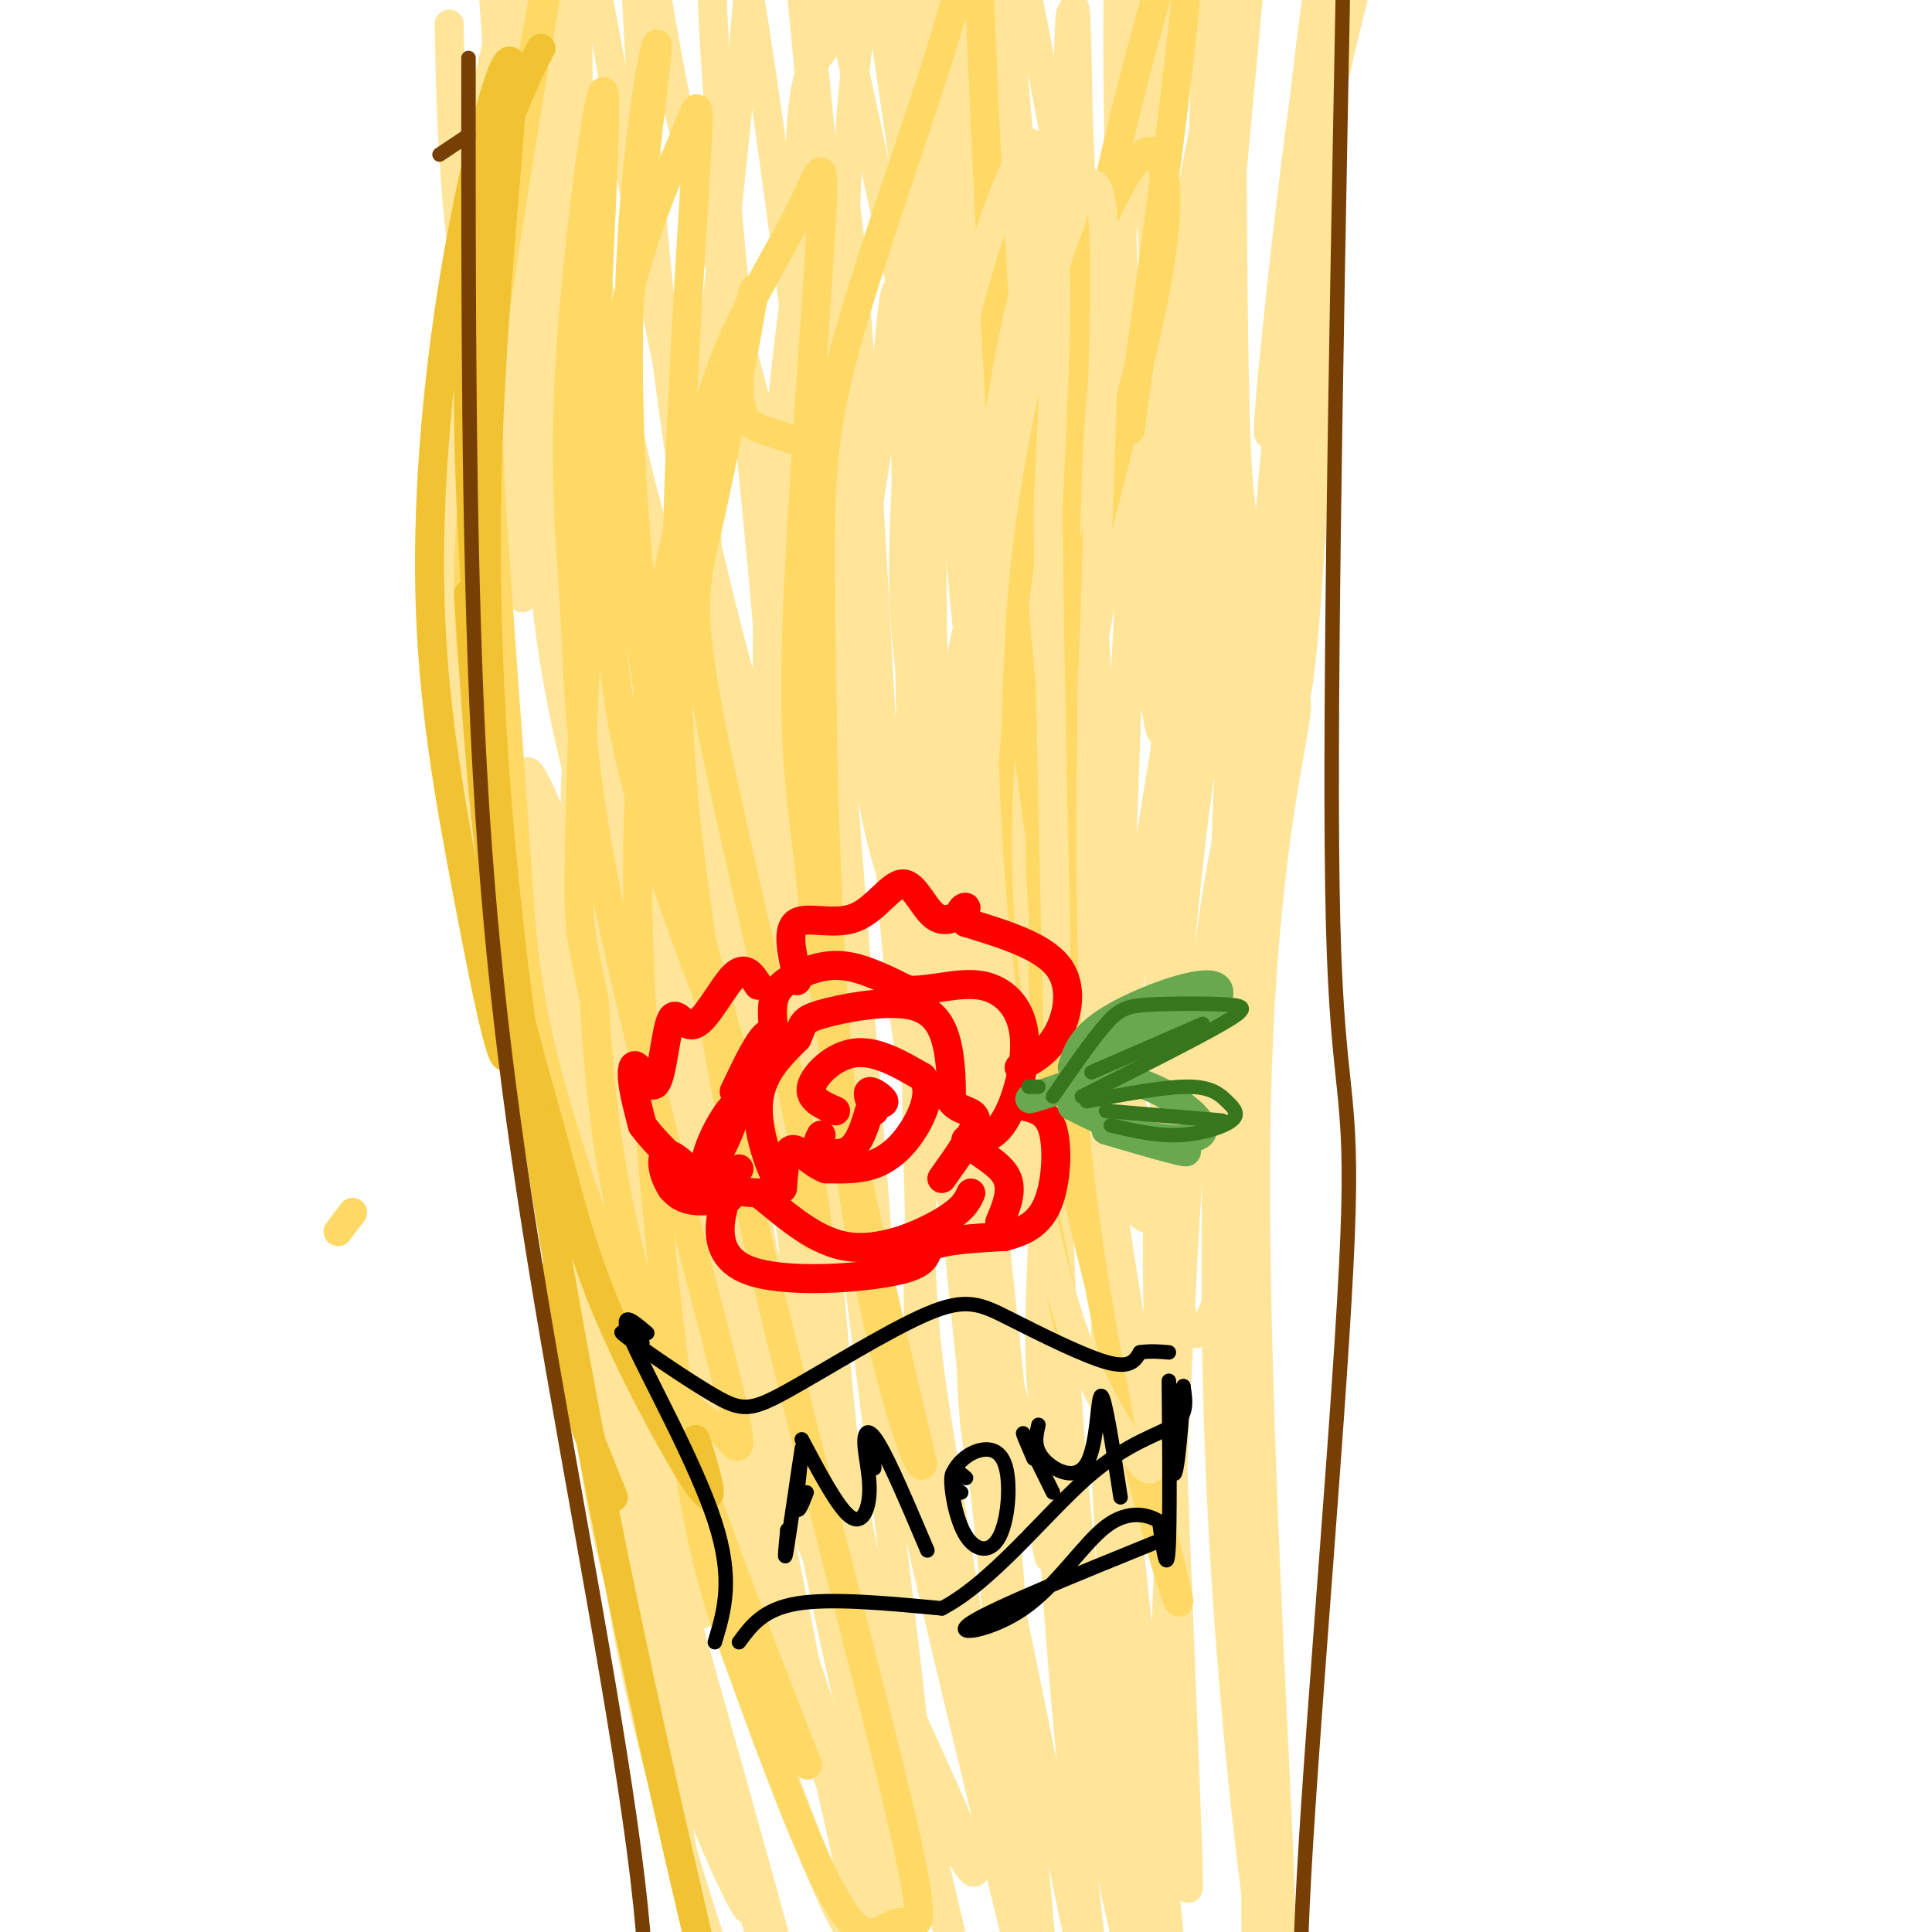 <svg viewBox='0 0 400 400' version='1.1' xmlns='http://www.w3.org/2000/svg' xmlns:xlink='http://www.w3.org/1999/xlink'><g fill='none' stroke='rgb(255,217,102)' stroke-width='6' stroke-linecap='round' stroke-linejoin='round'><path d='M73,251c0.000,0.000 -3.000,4.000 -3,4'/><path d='M119,195c-4.588,-16.067 -9.176,-32.135 -8,-13c1.176,19.135 8.114,73.471 8,69c-0.114,-4.471 -7.282,-67.751 -5,-72c2.282,-4.249 14.014,50.531 16,53c1.986,2.469 -5.773,-47.374 -7,-56c-1.227,-8.626 4.078,23.964 8,41c3.922,17.036 6.461,18.518 9,20'/><path d='M140,237c1.833,2.833 1.917,-0.083 2,-3'/></g>
<g fill='none' stroke='rgb(255,229,153)' stroke-width='6' stroke-linecap='round' stroke-linejoin='round'><path d='M144,171c-8.241,-9.444 -16.482,-18.888 -20,-23c-3.518,-4.112 -2.314,-2.891 -3,1c-0.686,3.891 -3.263,10.451 -1,33c2.263,22.549 9.364,61.088 9,64c-0.364,2.912 -8.194,-29.803 -14,-55c-5.806,-25.197 -9.587,-42.878 -1,-22c8.587,20.878 29.543,80.313 30,74c0.457,-6.313 -19.584,-78.375 -23,-93c-3.416,-14.625 9.792,28.188 23,71'/><path d='M144,221c5.204,18.544 6.715,29.404 1,7c-5.715,-22.404 -18.654,-78.070 -18,-77c0.654,1.070 14.901,58.877 20,80c5.099,21.123 1.049,5.561 -3,-10'/><path d='M93,5c0.296,16.455 0.592,32.909 4,57c3.408,24.091 9.930,55.817 11,61c1.070,5.183 -3.310,-16.177 -6,-38c-2.690,-21.823 -3.689,-44.110 -2,-60c1.689,-15.890 6.065,-25.384 6,-23c-0.065,2.384 -4.573,16.644 1,59c5.573,42.356 21.226,112.807 23,124c1.774,11.193 -10.330,-36.871 -16,-61c-5.670,-24.129 -4.906,-24.323 -4,-36c0.906,-11.677 1.953,-34.839 3,-58'/><path d='M113,30c1.532,-13.330 3.864,-17.654 3,-11c-0.864,6.654 -4.922,24.286 -6,42c-1.078,17.714 0.823,35.510 2,50c1.177,14.490 1.628,25.674 9,55c7.372,29.326 21.664,76.796 23,90c1.336,13.204 -10.283,-7.856 -18,-21c-7.717,-13.144 -11.532,-18.372 -16,-29c-4.468,-10.628 -9.590,-26.657 -13,-39c-3.410,-12.343 -5.107,-21.001 -4,-42c1.107,-20.999 5.018,-54.340 6,-62c0.982,-7.660 -0.966,10.361 -2,31c-1.034,20.639 -1.152,43.897 7,84c8.152,40.103 24.576,97.052 41,154'/><path d='M145,332c2.538,12.707 -11.616,-32.526 -19,-54c-7.384,-21.474 -7.998,-19.189 -7,-40c0.998,-20.811 3.607,-64.720 3,-72c-0.607,-7.280 -4.431,22.067 -5,46c-0.569,23.933 2.117,42.450 4,57c1.883,14.550 2.963,25.133 11,52c8.037,26.867 23.030,70.020 23,74c-0.030,3.980 -15.083,-31.211 -23,-55c-7.917,-23.789 -8.696,-36.175 -10,-47c-1.304,-10.825 -3.131,-20.089 -3,-37c0.131,-16.911 2.220,-41.468 3,-34c0.780,7.468 0.250,46.960 3,79c2.750,32.040 8.779,56.626 15,78c6.221,21.374 12.635,39.535 15,46c2.365,6.465 0.683,1.232 -1,-4'/><path d='M154,421c-2.964,-5.500 -9.875,-17.250 -15,-51c-5.125,-33.750 -8.464,-89.500 -10,-110c-1.536,-20.500 -1.268,-5.750 -1,9'/><path d='M272,5c-2.474,26.613 -4.948,53.226 -7,70c-2.052,16.774 -3.682,23.708 -1,-3c2.682,-26.708 9.674,-87.057 11,-69c1.326,18.057 -3.016,114.520 -6,137c-2.984,22.480 -4.611,-29.025 -1,-70c3.611,-40.975 12.460,-71.422 15,-81c2.540,-9.578 -1.230,1.711 -5,13'/><path d='M278,2c-4.009,18.763 -11.530,59.170 -15,104c-3.470,44.830 -2.889,94.083 -5,125c-2.111,30.917 -6.914,43.498 -10,45c-3.086,1.502 -4.456,-8.076 -5,-17c-0.544,-8.924 -0.263,-17.196 1,-26c1.263,-8.804 3.506,-18.142 7,-32c3.494,-13.858 8.237,-32.235 12,-44c3.763,-11.765 6.545,-16.916 5,-7c-1.545,9.916 -7.416,34.901 -8,86c-0.584,51.099 4.119,128.314 5,154c0.881,25.686 -2.059,-0.157 -5,-26'/><path d='M260,364c-1.555,-7.936 -2.943,-14.777 -3,-44c-0.057,-29.223 1.215,-80.829 2,-58c0.785,22.829 1.081,120.094 1,158c-0.081,37.906 -0.541,16.453 -1,-5'/><path d='M189,357c-4.382,-6.005 -8.764,-12.010 -14,-22c-5.236,-9.990 -11.325,-23.964 -22,-65c-10.675,-41.036 -25.935,-109.133 -30,-125c-4.065,-15.867 3.063,20.497 11,55c7.937,34.503 16.681,67.145 28,99c11.319,31.855 25.212,62.922 33,78c7.788,15.078 9.469,14.168 2,-3c-7.469,-17.168 -24.090,-50.592 -40,-100c-15.910,-49.408 -31.110,-114.800 -36,-127c-4.890,-12.200 0.530,28.792 3,50c2.470,21.208 1.992,22.631 12,54c10.008,31.369 30.504,92.685 51,154'/><path d='M187,405c-0.366,3.712 -26.782,-64.009 -45,-120c-18.218,-55.991 -28.237,-100.254 -32,-114c-3.763,-13.746 -1.270,3.024 1,26c2.270,22.976 4.316,52.159 18,106c13.684,53.841 39.007,132.339 38,124c-1.007,-8.339 -28.345,-103.515 -40,-145c-11.655,-41.485 -7.629,-29.279 -9,-47c-1.371,-17.721 -8.141,-65.368 -5,-56c3.141,9.368 16.192,75.753 30,127c13.808,51.247 28.374,87.356 33,94c4.626,6.644 -0.687,-16.178 -6,-39'/><path d='M170,361c-5.471,-28.417 -16.148,-79.958 -22,-107c-5.852,-27.042 -6.879,-29.584 -7,-62c-0.121,-32.416 0.664,-94.706 2,-90c1.336,4.706 3.222,76.408 14,151c10.778,74.592 30.449,152.076 32,144c1.551,-8.076 -15.019,-101.710 -22,-146c-6.981,-44.290 -4.372,-39.234 -4,-53c0.372,-13.766 -1.494,-46.354 0,-76c1.494,-29.646 6.348,-56.352 7,-50c0.652,6.352 -2.898,45.760 -4,75c-1.102,29.240 0.243,48.310 2,72c1.757,23.690 3.924,51.999 6,73c2.076,21.001 4.059,34.692 8,55c3.941,20.308 9.840,47.231 9,31c-0.840,-16.231 -8.420,-75.615 -16,-135'/><path d='M175,243c-2.878,-32.427 -2.072,-45.994 -1,-65c1.072,-19.006 2.410,-43.451 4,-59c1.590,-15.549 3.431,-22.204 5,-37c1.569,-14.796 2.865,-37.734 4,-6c1.135,31.734 2.108,118.141 3,161c0.892,42.859 1.703,42.169 7,76c5.297,33.831 15.079,102.181 15,88c-0.079,-14.181 -10.021,-110.893 -14,-157c-3.979,-46.107 -1.997,-41.610 1,-66c2.997,-24.390 7.009,-77.667 7,-76c-0.009,1.667 -4.039,58.279 -7,86c-2.961,27.721 -4.851,26.549 0,75c4.851,48.451 16.445,146.523 17,146c0.555,-0.523 -9.927,-99.641 -12,-164c-2.073,-64.359 4.265,-93.960 8,-110c3.735,-16.040 4.868,-18.520 6,-21'/><path d='M218,114c0.477,28.967 -1.332,111.885 3,176c4.332,64.115 14.805,109.425 16,120c1.195,10.575 -6.887,-13.587 -12,-54c-5.113,-40.413 -7.255,-97.077 -8,-128c-0.745,-30.923 -0.091,-36.105 4,-62c4.091,-25.895 11.619,-72.503 13,-64c1.381,8.503 -3.386,72.117 -5,113c-1.614,40.883 -0.075,59.036 4,98c4.075,38.964 10.685,98.739 10,103c-0.685,4.261 -8.665,-46.993 -12,-82c-3.335,-35.007 -2.023,-53.767 -2,-66c0.023,-12.233 -1.241,-17.939 3,-51c4.241,-33.061 13.988,-93.478 16,-96c2.012,-2.522 -3.711,52.851 -6,89c-2.289,36.149 -1.145,53.075 0,70'/><path d='M242,280c1.292,41.832 4.522,111.413 4,111c-0.522,-0.413 -4.797,-70.820 -6,-110c-1.203,-39.180 0.666,-47.133 2,-59c1.334,-11.867 2.135,-27.647 5,-51c2.865,-23.353 7.796,-54.280 8,-35c0.204,19.280 -4.318,88.765 -3,149c1.318,60.235 8.474,111.220 9,114c0.526,2.780 -5.580,-42.645 -6,-96c-0.420,-53.355 4.846,-114.642 4,-133c-0.846,-18.358 -7.805,6.211 -12,59c-4.195,52.789 -5.627,133.797 -9,158c-3.373,24.203 -8.686,-8.398 -14,-41'/><path d='M224,346c-3.575,-16.750 -5.512,-38.125 -7,-49c-1.488,-10.875 -2.526,-11.250 -1,-43c1.526,-31.750 5.618,-94.874 5,-93c-0.618,1.874 -5.945,68.747 -4,132c1.945,63.253 11.163,122.885 10,123c-1.163,0.115 -12.708,-59.289 -19,-89c-6.292,-29.711 -7.330,-29.730 -7,-65c0.330,-35.270 2.028,-105.791 1,-126c-1.028,-20.209 -4.783,9.892 -7,38c-2.217,28.108 -2.896,54.221 -4,73c-1.104,18.779 -2.633,30.222 5,73c7.633,42.778 24.427,116.889 24,118c-0.427,1.111 -18.077,-70.778 -27,-109c-8.923,-38.222 -9.121,-42.778 -11,-68c-1.879,-25.222 -5.440,-71.111 -9,-117'/><path d='M173,144c-1.231,-24.638 0.193,-27.732 -1,-21c-1.193,6.732 -5.003,23.290 -6,43c-0.997,19.710 0.818,42.570 1,60c0.182,17.430 -1.269,29.429 7,72c8.269,42.571 26.259,115.713 26,116c-0.259,0.287 -18.769,-72.283 -28,-114c-9.231,-41.717 -9.185,-52.581 -10,-74c-0.815,-21.419 -2.490,-53.392 -3,-77c-0.510,-23.608 0.145,-38.851 3,-66c2.855,-27.149 7.911,-66.206 12,-47c4.089,19.206 7.212,96.674 10,139c2.788,42.326 5.241,49.510 11,67c5.759,17.490 14.824,45.286 19,64c4.176,18.714 3.461,28.346 3,-9c-0.461,-37.346 -0.670,-121.670 0,-165c0.670,-43.330 2.219,-45.666 7,-67c4.781,-21.334 12.795,-61.667 15,-70c2.205,-8.333 -1.397,15.333 -5,39'/><path d='M234,34c-2.979,24.795 -7.926,67.281 -9,111c-1.074,43.719 1.726,88.670 4,80c2.274,-8.670 4.021,-70.963 5,-101c0.979,-30.037 1.190,-27.820 7,-56c5.810,-28.180 17.220,-86.756 18,-90c0.780,-3.244 -9.070,48.846 -13,102c-3.930,53.154 -1.940,107.373 -1,102c0.940,-5.373 0.829,-70.337 4,-119c3.171,-48.663 9.623,-81.025 10,-74c0.377,7.025 -5.321,53.436 -7,89c-1.679,35.564 0.660,60.282 3,85'/><path d='M255,163c-1.130,-5.608 -5.454,-62.128 -6,-106c-0.546,-43.872 2.686,-75.096 3,-67c0.314,8.096 -2.290,55.512 -1,90c1.290,34.488 6.473,56.049 9,68c2.527,11.951 2.399,14.293 3,-6c0.601,-20.293 1.930,-63.221 5,-100c3.070,-36.779 7.881,-67.410 7,-43c-0.881,24.410 -7.453,103.863 -11,131c-3.547,27.137 -4.070,1.960 -5,-10c-0.930,-11.960 -2.266,-10.703 -3,-27c-0.734,-16.297 -0.867,-50.149 -1,-84'/><path d='M255,9c0.386,-21.035 1.852,-31.623 0,-5c-1.852,26.623 -7.022,90.457 -10,115c-2.978,24.543 -3.765,9.795 -5,-28c-1.235,-37.795 -2.919,-98.636 -5,-90c-2.081,8.636 -4.560,86.748 -7,88c-2.440,1.252 -4.840,-74.357 -6,-85c-1.160,-10.643 -1.080,43.678 -1,98'/><path d='M221,102c-2.473,6.987 -8.154,-24.544 -11,-51c-2.846,-26.456 -2.856,-47.836 -5,-50c-2.144,-2.164 -6.420,14.887 -5,47c1.420,32.113 8.538,79.288 8,88c-0.538,8.712 -8.732,-21.039 -17,-57c-8.268,-35.961 -16.611,-78.133 -21,-94c-4.389,-15.867 -4.826,-5.428 -1,34c3.826,39.428 11.915,107.846 12,129c0.085,21.154 -7.833,-4.956 -16,-34c-8.167,-29.044 -16.584,-61.022 -25,-93'/><path d='M140,21c-6.118,-29.984 -8.913,-58.444 -9,-45c-0.087,13.444 2.535,68.794 9,113c6.465,44.206 16.775,77.270 19,87c2.225,9.730 -3.633,-3.872 -11,-25c-7.367,-21.128 -16.243,-49.781 -23,-86c-6.757,-36.219 -11.395,-80.004 -14,-87c-2.605,-6.996 -3.179,22.797 3,68c6.179,45.203 19.110,105.817 19,111c-0.110,5.183 -13.260,-45.066 -20,-72c-6.740,-26.934 -7.068,-30.553 -8,-44c-0.932,-13.447 -2.466,-36.724 -4,-60'/><path d='M101,-19c6.424,36.520 24.485,157.821 27,188c2.515,30.179 -10.517,-30.762 -17,-60c-6.483,-29.238 -6.416,-26.773 -7,-47c-0.584,-20.227 -1.817,-63.146 -1,-83c0.817,-19.854 3.684,-16.643 6,-15c2.316,1.643 4.082,1.719 6,4c1.918,2.281 3.988,6.766 8,27c4.012,20.234 9.964,56.217 18,94c8.036,37.783 18.154,77.364 19,63c0.846,-14.364 -7.580,-82.675 -11,-127c-3.420,-44.325 -1.834,-64.664 3,-43c4.834,21.664 12.917,85.332 21,149'/><path d='M173,131c4.514,32.836 5.299,40.426 3,17c-2.299,-23.426 -7.681,-77.866 -9,-102c-1.319,-24.134 1.427,-17.960 2,-43c0.573,-25.040 -1.026,-81.292 7,-40c8.026,41.292 25.677,180.130 28,180c2.323,-0.130 -10.682,-139.227 -9,-148c1.682,-8.773 18.052,112.779 22,143c3.948,30.221 -4.526,-30.890 -13,-92'/><path d='M204,46c-3.695,-43.051 -6.432,-104.679 2,-76c8.432,28.679 28.032,147.664 33,175c4.968,27.336 -4.695,-36.976 -7,-103c-2.305,-66.024 2.750,-133.761 6,-89c3.250,44.761 4.696,202.018 2,251c-2.696,48.982 -9.534,-10.313 -13,-66c-3.466,-55.687 -3.562,-107.768 -4,-127c-0.438,-19.232 -1.219,-5.616 -2,8'/><path d='M221,19c-2.455,14.668 -7.592,47.337 -9,95c-1.408,47.663 0.912,110.320 -1,119c-1.912,8.680 -8.056,-36.617 -12,-57c-3.944,-20.383 -5.686,-15.852 -6,-53c-0.314,-37.148 0.801,-115.974 0,-123c-0.801,-7.026 -3.518,57.748 -5,91c-1.482,33.252 -1.731,34.984 3,66c4.731,31.016 14.441,91.318 14,98c-0.441,6.682 -11.034,-40.255 -17,-62c-5.966,-21.745 -7.307,-18.300 -11,-61c-3.693,-42.700 -9.738,-131.547 -14,-158c-4.262,-26.453 -6.740,9.487 -9,35c-2.260,25.513 -4.301,40.600 -6,58c-1.699,17.400 -3.057,37.114 0,71c3.057,33.886 10.528,81.943 18,130'/><path d='M166,268c4.524,26.800 6.833,28.801 4,21c-2.833,-7.801 -10.808,-25.402 -17,-43c-6.192,-17.598 -10.600,-35.193 -15,-59c-4.400,-23.807 -8.793,-53.826 -12,-77c-3.207,-23.174 -5.230,-39.502 -6,-74c-0.770,-34.498 -0.288,-87.164 -1,-80c-0.712,7.164 -2.619,74.159 -4,108c-1.381,33.841 -2.238,34.527 8,76c10.238,41.473 31.571,123.731 33,134c1.429,10.269 -17.045,-51.451 -27,-89c-9.955,-37.549 -11.391,-50.925 -14,-66c-2.609,-15.075 -6.392,-31.848 -9,-65c-2.608,-33.152 -4.041,-82.684 -4,-79c0.041,3.684 1.555,60.583 5,96c3.445,35.417 8.821,49.352 15,69c6.179,19.648 13.161,45.009 20,64c6.839,18.991 13.533,31.613 19,40c5.467,8.387 9.705,12.539 12,11c2.295,-1.539 2.648,-8.770 3,-16'/><path d='M176,239c-1.941,-39.050 -8.294,-128.675 -10,-175c-1.706,-46.325 1.236,-49.352 4,-53c2.764,-3.648 5.350,-7.918 7,-24c1.650,-16.082 2.364,-43.976 9,8c6.636,51.976 19.195,183.821 23,232c3.805,48.179 -1.145,12.690 -6,-8c-4.855,-20.690 -9.615,-26.581 -14,-41c-4.385,-14.419 -8.396,-37.366 -11,-61c-2.604,-23.634 -3.802,-47.957 -3,-72c0.802,-24.043 3.604,-47.808 7,-62c3.396,-14.192 7.387,-18.810 11,-30c3.613,-11.190 6.849,-28.951 11,2c4.151,30.951 9.218,110.614 16,172c6.782,61.386 15.279,104.496 17,119c1.721,14.504 -3.332,0.403 -8,-14c-4.668,-14.403 -8.949,-29.109 -12,-41c-3.051,-11.891 -4.872,-20.969 -6,-41c-1.128,-20.031 -1.564,-51.016 -2,-82'/></g>
<g fill='none' stroke='rgb(255,217,102)' stroke-width='6' stroke-linecap='round' stroke-linejoin='round'><path d='M164,91c-1.818,-0.591 -3.635,-1.183 -6,-2c-2.365,-0.817 -5.277,-1.861 -5,-10c0.277,-8.139 3.743,-23.373 3,-18c-0.743,5.373 -5.695,31.354 -9,46c-3.305,14.646 -4.962,17.958 1,47c5.962,29.042 19.542,83.815 21,98c1.458,14.185 -9.205,-12.218 -16,-31c-6.795,-18.782 -9.721,-29.941 -13,-46c-3.279,-16.059 -6.910,-37.017 -9,-55c-2.090,-17.983 -2.637,-32.992 -1,-54c1.637,-21.008 5.458,-48.014 6,-55c0.542,-6.986 -2.197,6.048 -4,24c-1.803,17.952 -2.671,40.821 -1,67c1.671,26.179 5.881,55.666 11,79c5.119,23.334 11.147,40.513 9,36c-2.147,-4.513 -12.471,-30.718 -18,-50c-5.529,-19.282 -6.265,-31.641 -7,-44'/><path d='M126,123c-2.001,-12.119 -3.504,-20.417 -3,-43c0.504,-22.583 3.015,-59.451 2,-61c-1.015,-1.549 -5.556,32.220 -7,56c-1.444,23.780 0.208,37.572 1,52c0.792,14.428 0.722,29.491 7,60c6.278,30.509 18.902,76.465 24,97c5.098,20.535 2.670,15.648 0,13c-2.670,-2.648 -5.580,-3.056 -10,-9c-4.420,-5.944 -10.348,-17.424 -16,-31c-5.652,-13.576 -11.028,-29.249 -15,-48c-3.972,-18.751 -6.539,-40.582 -9,-57c-2.461,-16.418 -4.815,-27.424 -1,-61c3.815,-33.576 13.798,-89.721 15,-98c1.202,-8.279 -6.376,31.310 -10,57c-3.624,25.690 -3.295,37.483 -2,58c1.295,20.517 3.554,49.760 5,71c1.446,21.240 2.078,34.477 16,74c13.922,39.523 41.133,105.333 44,112c2.867,6.667 -18.609,-45.809 -30,-82c-11.391,-36.191 -12.695,-56.095 -14,-76'/><path d='M123,207c-2.984,-14.719 -3.445,-13.518 -3,-34c0.445,-20.482 1.795,-62.649 6,-91c4.205,-28.351 11.263,-42.886 15,-52c3.737,-9.114 4.152,-12.807 3,6c-1.152,18.807 -3.870,60.112 -4,90c-0.130,29.888 2.328,48.358 5,67c2.672,18.642 5.556,37.457 14,73c8.444,35.543 22.447,87.814 28,112c5.553,24.186 2.656,20.288 0,20c-2.656,-0.288 -5.070,3.034 -8,2c-2.930,-1.034 -6.377,-6.425 -11,-17c-4.623,-10.575 -10.424,-26.336 -15,-39c-4.576,-12.664 -7.929,-22.231 -12,-51c-4.071,-28.769 -8.861,-76.739 -9,-111c-0.139,-34.261 4.374,-54.814 8,-71c3.626,-16.186 6.367,-28.005 11,-39c4.633,-10.995 11.160,-21.166 15,-29c3.840,-7.834 4.993,-13.331 4,4c-0.993,17.331 -4.132,57.491 -5,82c-0.868,24.509 0.536,33.368 2,46c1.464,12.632 2.990,29.038 7,51c4.010,21.962 10.505,49.481 17,77'/><path d='M191,303c-0.413,4.139 -9.944,-24.014 -15,-61c-5.056,-36.986 -5.637,-82.805 -6,-111c-0.363,-28.195 -0.509,-38.765 5,-59c5.509,-20.235 16.672,-50.135 22,-69c5.328,-18.865 4.819,-26.694 6,1c1.181,27.694 4.052,90.913 8,133c3.948,42.087 8.974,63.044 14,84'/><path d='M221,274c-5.347,-25.313 -10.693,-50.626 -13,-72c-2.307,-21.374 -1.573,-38.809 0,-57c1.573,-18.191 3.985,-37.139 7,-53c3.015,-15.861 6.632,-28.635 10,-38c3.368,-9.365 6.485,-15.321 9,-19c2.515,-3.679 4.427,-5.082 6,-2c1.573,3.082 2.808,10.650 -2,33c-4.808,22.350 -15.660,59.481 -20,83c-4.340,23.519 -2.169,33.427 -2,42c0.169,8.573 -1.665,15.812 5,47c6.665,31.188 21.831,86.325 23,93c1.169,6.675 -11.657,-35.111 -18,-74c-6.343,-38.889 -6.202,-74.879 -6,-101c0.202,-26.121 0.467,-42.373 1,-57c0.533,-14.627 1.336,-27.630 7,-54c5.664,-26.370 16.190,-66.106 18,-61c1.810,5.106 -5.095,55.053 -12,105'/></g>
<g fill='none' stroke='rgb(255,229,153)' stroke-width='6' stroke-linecap='round' stroke-linejoin='round'><path d='M212,42c1.384,-7.858 2.768,-15.716 0,-11c-2.768,4.716 -9.686,22.007 -14,43c-4.314,20.993 -6.022,45.689 -8,62c-1.978,16.311 -4.224,24.239 1,64c5.224,39.761 17.918,111.357 20,114c2.082,2.643 -6.448,-63.667 -9,-101c-2.552,-37.333 0.874,-45.689 2,-58c1.126,-12.311 -0.049,-28.576 5,-58c5.049,-29.424 16.322,-72.006 19,-55c2.678,17.006 -3.239,93.599 -2,149c1.239,55.401 9.636,89.609 12,104c2.364,14.391 -1.304,8.964 -5,3c-3.696,-5.964 -7.421,-12.465 -11,-23c-3.579,-10.535 -7.013,-25.103 -10,-41c-2.987,-15.897 -5.527,-33.124 -7,-53c-1.473,-19.876 -1.879,-42.400 -1,-62c0.879,-19.600 3.044,-36.277 6,-50c2.956,-13.723 6.702,-24.492 8,-18c1.298,6.492 0.149,30.246 -1,54'/><path d='M217,105c0.167,26.833 1.083,66.917 2,107'/></g>
<g fill='none' stroke='rgb(241,194,50)' stroke-width='6' stroke-linecap='round' stroke-linejoin='round'><path d='M144,298c2.289,7.415 4.577,14.829 1,10c-3.577,-4.829 -13.021,-21.903 -19,-36c-5.979,-14.097 -8.494,-25.219 -12,-38c-3.506,-12.781 -8.002,-27.223 -11,-46c-2.998,-18.777 -4.499,-41.888 -6,-65'/><path d='M112,10c-1.228,2.252 -2.456,4.504 -6,13c-3.544,8.496 -9.405,23.236 -9,63c0.405,39.764 7.076,104.554 8,125c0.924,20.446 -3.900,-3.451 -8,-25c-4.100,-21.549 -7.476,-40.752 -8,-63c-0.524,-22.248 1.806,-47.543 6,-71c4.194,-23.457 10.254,-45.075 11,-38c0.746,7.075 -3.821,42.845 -5,79c-1.179,36.155 1.029,72.696 6,112c4.971,39.304 12.706,81.373 20,117c7.294,35.627 14.147,64.814 21,94'/><path d='M115,263c-0.500,4.583 -1.000,9.167 1,17c2.000,7.833 6.500,18.917 11,30'/></g>
<g fill='none' stroke='rgb(255,0,0)' stroke-width='6' stroke-linecap='round' stroke-linejoin='round'><path d='M170,235c-0.578,1.089 -1.156,2.178 0,3c1.156,0.822 4.044,1.378 6,0c1.956,-1.378 2.978,-4.689 4,-8'/><path d='M180,230c1.488,-1.524 3.208,-1.333 3,-2c-0.208,-0.667 -2.345,-2.190 -3,-2c-0.655,0.190 0.173,2.095 1,4'/><path d='M173,230c-2.800,-1.222 -5.600,-2.444 -5,-5c0.600,-2.556 4.600,-6.444 9,-7c4.400,-0.556 9.200,2.222 14,5'/><path d='M191,223c2.071,2.857 0.250,7.500 -2,11c-2.250,3.500 -4.929,5.857 -8,7c-3.071,1.143 -6.536,1.071 -10,1'/><path d='M171,242c-3.022,-1.089 -5.578,-4.311 -7,-4c-1.422,0.311 -1.711,4.156 -2,8'/><path d='M162,246c-1.778,-1.911 -5.222,-10.689 -5,-17c0.222,-6.311 4.111,-10.156 8,-14'/><path d='M165,215c1.404,-3.088 0.912,-3.807 5,-5c4.088,-1.193 12.754,-2.860 18,-2c5.246,0.860 7.070,4.246 8,8c0.930,3.754 0.965,7.877 1,12'/><path d='M197,228c1.578,2.222 5.022,1.778 5,4c-0.022,2.222 -3.511,7.111 -7,12'/><path d='M139,246c3.107,-0.935 6.214,-1.869 9,-6c2.786,-4.131 5.250,-11.458 4,-11c-1.250,0.458 -6.214,8.702 -6,13c0.214,4.298 5.607,4.649 11,5'/><path d='M157,247c4.655,3.488 10.792,9.708 18,11c7.208,1.292 15.488,-2.345 20,-5c4.512,-2.655 5.256,-4.327 6,-6'/><path d='M152,226c2.677,-5.642 5.354,-11.285 7,-12c1.646,-0.715 2.262,3.496 2,3c-0.262,-0.496 -1.400,-5.700 -1,-9c0.400,-3.300 2.338,-4.696 5,-6c2.662,-1.304 6.046,-2.515 10,-2c3.954,0.515 8.477,2.758 13,5'/><path d='M188,205c4.825,0.215 10.386,-1.746 15,-1c4.614,0.746 8.281,4.201 9,10c0.719,5.799 -1.509,13.943 -4,18c-2.491,4.057 -5.246,4.029 -8,4'/><path d='M200,236c0.578,1.733 6.022,4.067 8,7c1.978,2.933 0.489,6.467 -1,10'/><path d='M153,242c-0.927,1.410 -1.853,2.820 -3,7c-1.147,4.180 -2.514,11.131 5,14c7.514,2.869 23.907,1.657 31,0c7.093,-1.657 4.884,-3.759 7,-5c2.116,-1.241 8.558,-1.620 15,-2'/><path d='M208,256c4.226,-1.060 7.292,-2.708 9,-7c1.708,-4.292 2.060,-11.226 1,-15c-1.060,-3.774 -3.530,-4.387 -6,-5'/><path d='M211,221c2.956,-1.600 5.911,-3.200 8,-7c2.089,-3.800 3.311,-9.800 0,-14c-3.311,-4.200 -11.156,-6.600 -19,-9'/><path d='M200,191c-2.659,-2.339 0.193,-3.686 0,-3c-0.193,0.686 -3.430,3.405 -6,2c-2.570,-1.405 -4.472,-6.933 -7,-7c-2.528,-0.067 -5.681,5.328 -10,7c-4.319,1.672 -9.806,-0.379 -12,1c-2.194,1.379 -1.097,6.190 0,11'/><path d='M165,202c0.000,1.833 0.000,0.917 0,0'/><path d='M157,204c-1.342,-2.121 -2.685,-4.242 -5,-2c-2.315,2.242 -5.603,8.847 -8,10c-2.397,1.153 -3.905,-3.147 -5,-1c-1.095,2.147 -1.778,10.740 -3,13c-1.222,2.260 -2.983,-1.815 -4,-3c-1.017,-1.185 -1.291,0.518 -1,3c0.291,2.482 1.145,5.741 2,9'/><path d='M133,233c2.874,4.024 9.059,9.584 10,10c0.941,0.416 -3.362,-4.311 -5,-4c-1.638,0.311 -0.611,5.660 2,8c2.611,2.340 6.805,1.670 11,1'/></g>
<g fill='none' stroke='rgb(106,168,79)' stroke-width='6' stroke-linecap='round' stroke-linejoin='round'><path d='M222,221c0.954,-3.161 1.907,-6.322 8,-10c6.093,-3.678 17.324,-7.872 21,-7c3.676,0.872 -0.203,6.812 -9,12c-8.797,5.188 -22.514,9.625 -27,11c-4.486,1.375 0.257,-0.313 5,-2'/><path d='M228,223c-4.199,2.128 -8.399,4.255 -3,1c5.399,-3.255 20.396,-11.893 20,-13c-0.396,-1.107 -16.183,5.317 -20,8c-3.817,2.683 4.338,1.624 7,2c2.662,0.376 -0.169,2.188 -3,4'/><path d='M229,225c-2.078,1.233 -5.775,2.317 -7,2c-1.225,-0.317 0.020,-2.035 3,-3c2.980,-0.965 7.696,-1.176 13,1c5.304,2.176 11.197,6.740 11,9c-0.197,2.260 -6.485,2.217 -12,1c-5.515,-1.217 -10.258,-3.609 -15,-6'/><path d='M222,229c3.489,1.244 19.711,7.356 23,9c3.289,1.644 -6.356,-1.178 -16,-4'/></g>
<g fill='none' stroke='rgb(56,118,29)' stroke-width='3' stroke-linecap='round' stroke-linejoin='round'><path d='M213,225c0.000,0.000 2.000,0.000 2,0'/><path d='M218,227c4.077,-5.895 8.153,-11.789 11,-15c2.847,-3.211 4.464,-3.737 9,-4c4.536,-0.263 11.990,-0.263 16,0c4.010,0.263 4.574,0.789 -1,4c-5.574,3.211 -17.287,9.105 -29,15'/><path d='M225,228c8.065,-1.514 16.131,-3.027 21,-3c4.869,0.027 6.542,1.595 8,3c1.458,1.405 2.700,2.648 1,4c-1.700,1.352 -6.343,2.815 -11,3c-4.657,0.185 -9.329,-0.907 -14,-2'/><path d='M229,230c0.000,0.000 24.000,2.000 24,2'/><path d='M226,222c0.000,0.000 23.000,-10.000 23,-10'/></g>
<g fill='none' stroke='rgb(0,0,0)' stroke-width='3' stroke-linecap='round' stroke-linejoin='round'><path d='M133,278c-3.061,-1.685 -6.121,-3.370 -3,-1c3.121,2.370 12.425,8.796 18,12c5.575,3.204 7.422,3.187 15,-1c7.578,-4.187 20.887,-12.545 29,-16c8.113,-3.455 11.030,-2.007 17,1c5.970,3.007 14.991,7.573 20,9c5.009,1.427 6.004,-0.287 7,-2'/><path d='M236,280c2.167,-0.333 4.083,-0.167 6,0'/><path d='M134,276c-3.156,-2.711 -6.311,-5.422 -3,2c3.311,7.422 13.089,24.978 17,37c3.911,12.022 1.956,18.511 0,25'/><path d='M153,340c2.500,-3.417 5.000,-6.833 12,-8c7.000,-1.167 18.500,-0.083 30,1'/><path d='M195,333c10.381,-5.393 21.333,-19.375 30,-27c8.667,-7.625 15.048,-8.893 18,-11c2.952,-2.107 2.476,-5.054 2,-8'/><path d='M245,287c-0.077,4.530 -1.268,19.853 -2,18c-0.732,-1.853 -1.005,-20.884 -1,-19c0.005,1.884 0.287,24.681 0,33c-0.287,8.319 -1.144,2.159 -2,-4'/><path d='M240,315c-2.070,-1.321 -6.246,-2.622 -11,1c-4.754,3.622 -10.088,12.167 -17,17c-6.912,4.833 -15.404,5.952 -11,3c4.404,-2.952 21.702,-9.976 39,-17'/><path d='M181,301c0.000,0.000 0.000,3.000 0,3'/><path d='M167,309c-1.048,2.702 -2.095,5.405 -2,2c0.095,-3.405 1.333,-12.917 1,-11c-0.333,1.917 -2.238,15.262 -3,20c-0.762,4.738 -0.381,0.869 0,-3'/><path d='M163,317c0.000,-0.500 0.000,-0.250 0,0'/><path d='M166,298c3.735,7.061 7.470,14.121 10,16c2.530,1.879 3.853,-1.424 4,-5c0.147,-3.576 -0.884,-7.424 -1,-10c-0.116,-2.576 0.681,-3.879 3,0c2.319,3.879 6.159,12.939 10,22'/><path d='M200,306c-1.416,-1.244 -2.832,-2.488 -3,0c-0.168,2.488 0.913,8.707 3,12c2.087,3.293 5.181,3.659 7,0c1.819,-3.659 2.364,-11.341 1,-15c-1.364,-3.659 -4.636,-3.293 -7,-2c-2.364,1.293 -3.818,3.512 -4,5c-0.182,1.488 0.909,2.244 2,3'/><path d='M214,302c-1.333,-3.083 -2.667,-6.167 -2,-5c0.667,1.167 3.333,6.583 6,12'/><path d='M215,295c-0.530,2.304 -1.060,4.607 1,7c2.060,2.393 6.708,4.875 9,1c2.292,-3.875 2.226,-14.107 3,-14c0.774,0.107 2.387,10.554 4,21'/></g>
<g fill='none' stroke='rgb(120,63,4)' stroke-width='3' stroke-linecap='round' stroke-linejoin='round'><path d='M97,28c0.000,0.000 -6.000,4.000 -6,4'/><path d='M97,12c-0.030,49.661 -0.060,99.321 2,141c2.060,41.679 6.208,75.375 13,116c6.792,40.625 16.226,88.179 20,120c3.774,31.821 1.887,47.911 0,64'/><path d='M278,0c-1.464,77.048 -2.929,154.095 -2,191c0.929,36.905 4.250,33.667 3,65c-1.250,31.333 -7.071,97.238 -9,132c-1.929,34.762 0.036,38.381 2,42'/></g>
</svg>